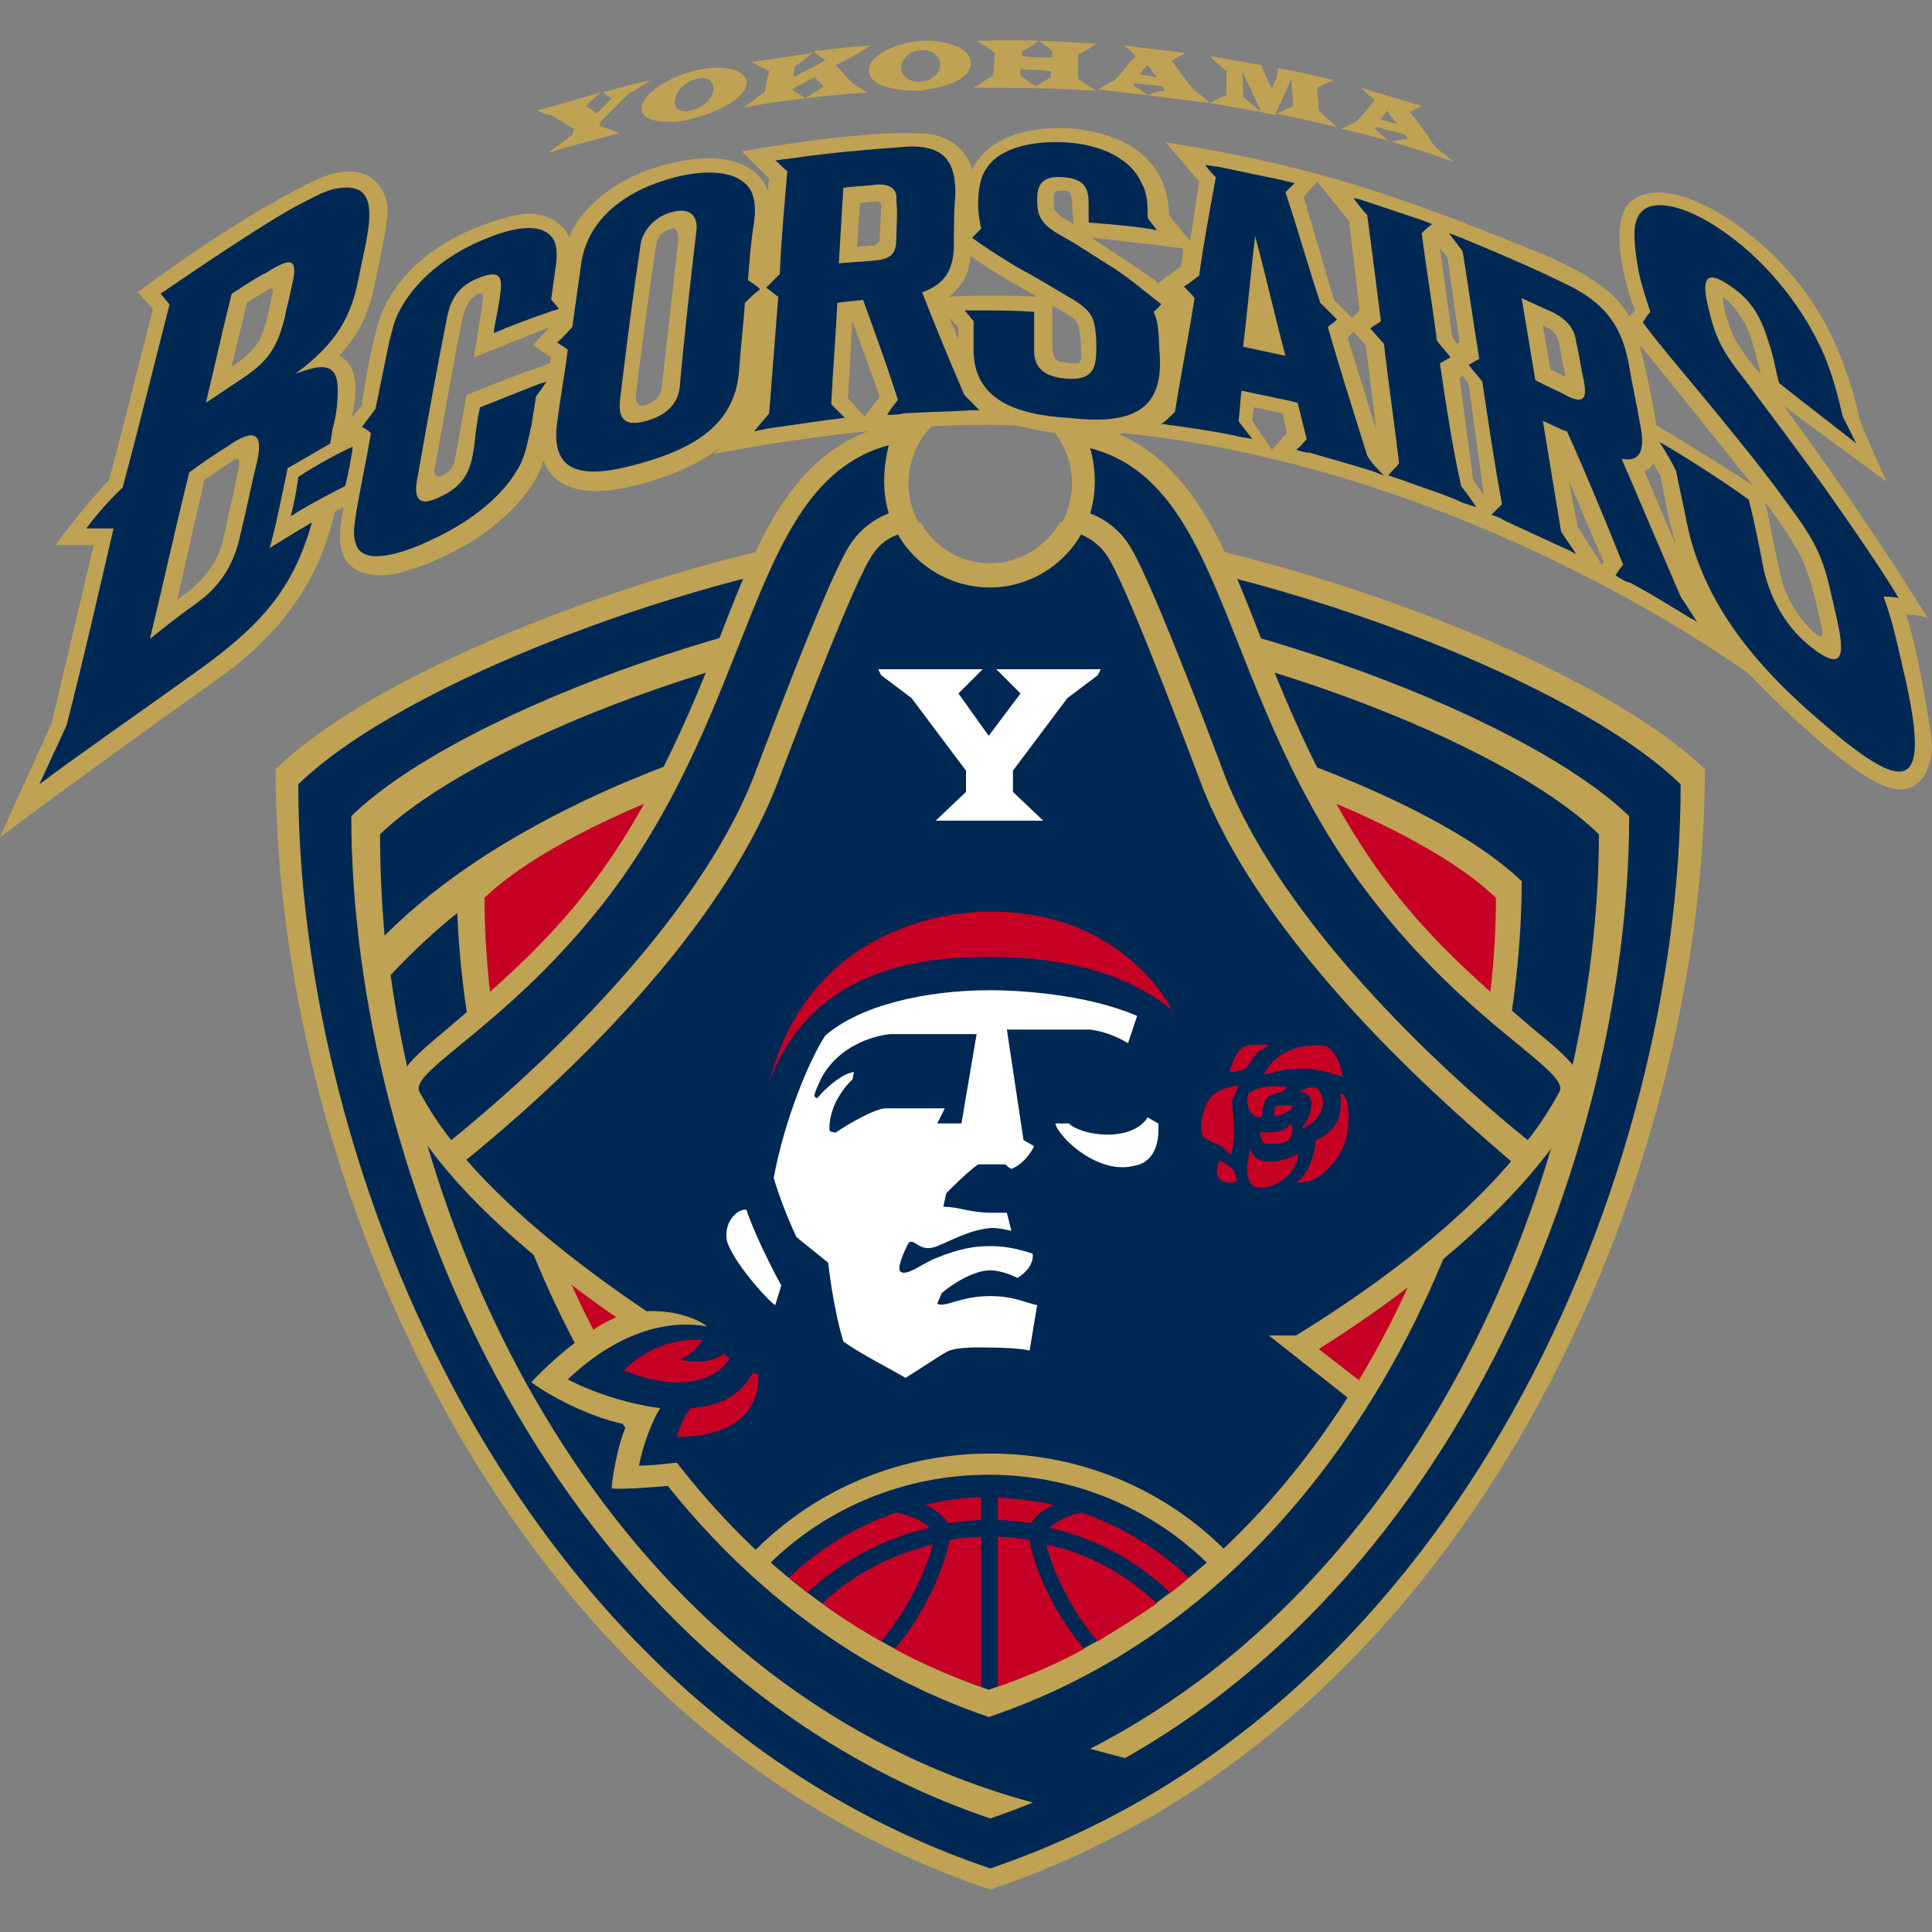 <?xml version="1.0" encoding="utf-8"?>
<!-- Generator: Adobe Illustrator 27.7.0, SVG Export Plug-In . SVG Version: 6.00 Build 0)  -->
<svg version="1.1" id="レイヤー_1" xmlns="http://www.w3.org/2000/svg" xmlns:xlink="http://www.w3.org/1999/xlink" x="0px"
	 y="0px" viewBox="0 0 127.6 127.6" style="enable-background:new 0 0 127.6 127.6;" xml:space="preserve">
<rect x="0" y="0" width="127.6" height="127.6" fill="#808080" stroke="none"/>
<style type="text/css">
	.st0{fill:#BFA253;}
	.st1{fill:#002855;}
	.st2{fill:#C60025;}
	.st3{fill:#FFFFFF;}
</style>
<g>
	<g>
		<g>
			<path class="st0" d="M127.6,49.2c-0.1-1.3-1-6.5-1.7-8.6c0.6,0,1.1,0.1,1.4,0.2c0,0-3.9-6.4-9.5-14c1.2,0.9,6.2,4.6,6.8,5
				c-0.5-1.1-1.6-3.5-1.8-4.2c-1.3-5.8-3.9-9.8-8.3-12.9c-0.8-0.6-4.7-3.1-6.8-1.4c-1.6,1.4-0.2,6.1,0.3,7.2l-0.4,0.4
				c-1.2-2.2-4.2-3.5-6.9-4.6c-9.6-3.9-15-5.5-23.7-6.9l2.2,2.6l-0.6,3.9c0,0-1.2-1.4-1.4-1.7c0-3.1-2.2-5.3-6.3-5.7
				c0,0-5.1-0.6-6.7,2.7c0,0-0.5-2.5-3.8-2.4C58.8,8.7,54.7,9,49,10l1.8,1.8l-0.1,0.8c0,0-0.7-2.8-5.5-2c-4.8,0.8-7.2,3.7-7.6,5.1
				c-0.4-1-1.7-2-3.9-1.4c-5.4,1.4-8.2,4.5-8.9,7.7c-0.7,2.9-0.9,4.8-0.9,4.8l-0.7,0.8c0,0,1-3.3-0.8-4.1c0.8-0.9,1.8-2.1,2.3-4.5
				c0.5-2.5,0.7-3.1,0.9-4.9c0.1-1.4-1.1-4.1-5.2-2C15,14.8,9.1,19.3,9.1,19.3l1,1.1c0,0-2.6,10.3-2.9,11.3
				c-0.8,0.8-3.1,3.6-3.5,4.3c0,0,2.3,0,2.5,0c-0.1,0.3-2.5,10.6-2.8,11.8c-0.7,1.5-3.1,6.8-3.4,7.5c0,0,5.3-4,14.3-10.4
				c3-2.1,6.6-5.5,7.8-11.1l0.6-0.3c-0.3,1.6-0.9,4.3,2.3,4.5c1.4,0.1,4.4-1.1,6.4-2.4c2.6-1.7,4.1-3.7,4.5-5.2
				c0.3,0.9,1.4,2.8,5.9,1.7c4.3-1,6.2-2.9,6.2-2.9L47.1,30c4.4-0.9,13.2-2.2,20-1.9c0.9,0.2,4.4,1.1,7.1,0.5
				C95.2,30.8,112,42,115.5,44.5c0,0,5.1,5.4,8.3,7.1C126.9,53.3,127.6,50.5,127.6,49.2z M15.8,30.7c-0.2,1.1-0.7,3.3-1.1,5.1
				c-0.6,2.4-3,3.8-3,3.8l1.8-7.9c0,0,1.6-1.1,1.9-1.3C15.7,30.2,15.8,30.3,15.8,30.7z M18,19.3c-0.1,0.7-0.4,2-0.7,2.8
				c-0.4,1.2-2,2.1-2,2.1l1-4.2c0,0,1.1-0.7,1.3-0.8C17.9,19,18.1,19,18,19.3z M36.3,24c-2.9,1-5.5,2.1-5.5,2.1s-0.6,3.6-0.8,4.4
				c-0.1,0.5-0.4,0.7-0.8,0.9c-0.3,0.2-0.6,0-0.5-0.4c0.1-0.4,1.6-9.1,1.9-10.2c0.2-0.8,0.6-1.2,1-1.4c0.3-0.1,0.3,0.1,0.3,0.3
				c0,0.2-0.6,3.9-0.6,3.9c2.3-0.9,5-2,5-2s-0.9,1-1.1,1.2c0.3,0.2,1.2,0.8,1.2,0.8L36.3,24z M44.8,15.7c0,0.4-1,8.9-1.1,9.9
				c-0.1,0.9-0.9,1.1-1.3,1.2c-0.2,0-0.4-0.1-0.4-0.6c0-0.5,1.1-8.6,1.3-9.8c0.1-0.9,0.6-1.2,1.1-1.3C44.6,15,44.8,15.3,44.8,15.7z
				 M57.1,27.5L56,26.3l0.3-5.1l1.8,5L57.1,27.5z M58.1,15.8c0,0.2-0.2,0.3-0.3,0.4c-0.1,0-1.2,0.1-1.2,0.1l0.2-2.9
				c0,0,1-0.1,1.1-0.1c0.2,0,0.3,0.1,0.3,0.3C58.2,13.7,58.1,15.5,58.1,15.8z M69.6,13c0-0.3,0.1-0.4,0.4-0.4c0,0,0.2,0,0.4,0
				c0.3,0,0.3,0.2,0.4,0.6c0,0.4,0.1,1.6,0.1,1.6s-0.3-0.2-0.7-0.4c-0.4-0.3-0.5-0.5-0.6-0.6C69.6,13.7,69.6,13.3,69.6,13z
				 M63.3,22.4L62.7,21l0.6,0.6L63.3,22.4z M62.7,19.6c1.2-1.1,1.3-1.8,1.4-2.7c1,0.8,4.4,2.7,4.4,2.7
				C67.2,19.5,63.6,19.5,62.7,19.6z M71.4,23.5c0,0.4-0.1,0.5-0.3,0.5c-0.1,0-0.5,0-1-0.1c-0.5-0.1-0.5-0.4-0.6-0.8
				c0-0.3,0-2.9,0-2.9s0.6,0.3,1.1,0.6c0.6,0.4,0.7,0.8,0.7,1.2C71.4,22.4,71.4,23.1,71.4,23.5z M78,17.6c0,0-1,0.7-1.5,1.1
				c-0.7-0.6-4-2.7-4.4-3c0,0,3.7,0.4,6,0.7C78.2,16.6,78,17.6,78,17.6z M84,29.7l-1.3-1.9l0.1-0.9c0.5,0.1,1.9,0.4,1.9,0.4l0.3,1.3
				L84,29.7z M86.1,13l0.9-1l2.1,2.6l0.7,5.9L89.3,21l-1.2-1.2L86.1,13z M89,22.3l0.4-0.4l0.8,0.9l0.7,5.6L89,22.3z M95.9,22.2
				l-0.8-5.8l0.5,0.6l0.8,5.6l-0.2,0.1L95.9,22.2z M97.3,31.7L96.4,25l0.2-0.2l0.4,0.6l1,7.3L97.3,31.7z M102.4,24.4l-0.5-2.9
				c0,0,0.2,0.1,0.4,0.2c0.2,0.1,0.6,0.4,0.7,1.1c0.1,0.7,0.4,2.1,0.4,2.1L102.4,24.4z M105.8,37.3l-1.6-2.5l-0.6-3.1l2.3,5.4
				L105.8,37.3z M108.6,31.1c0.3-0.1,0.5-0.3,0.6-0.5c0,0,0.2,0.4,0.5,0.9c0.1,0.8,0.6,3.3,1,4.5C110.5,35.6,108.9,31.8,108.6,31.1z
				 M109.4,28.1c-0.1-0.7-0.6-3.4-1.1-5.3c0.4,0.4,6.4,7.9,7.5,9.3C114.9,31.4,109.9,28.4,109.4,28.1z M114.9,22.9
				c-0.7-0.9-1.1-2.8-1.1-3c0-0.2,0-0.3,0-0.3c0,0,1,0.7,1.7,2.3c0.3,0.8,0.8,2.8,0.8,2.8S115.5,23.9,114.9,22.9z M120.1,42
				c-1.2-0.9-2.1-2.5-2.4-3.6c-0.3-1.1-1-4.8-1.1-5.2c0,0,1.1,1.4,2.1,3.1c1,1.7,1.5,4.8,1.6,5.1C120.4,41.9,120.4,42.1,120.1,42z"
				/>
			<g>
				<path class="st1" d="M36.4,19.8c0.1-0.7,0.2-1.5,0.3-2.2c0.1-0.6,0.1-1.3-0.1-1.7c-0.7-1.3-2.7-0.9-4.6-0.1
					c-2,0.8-4.4,2.4-5.6,4.7c-0.4,0.7-0.5,1.4-0.7,2.1c-0.3,1.5-0.6,2.9-0.9,4.4c-0.3,0.4-0.6,0.8-0.9,1.2c0.2,0.1,0.4,0.2,0.6,0.4
					c-0.3,1.8-0.7,3.6-1,5.4c-0.1,0.7-0.2,1.4,0,1.9c0.4,1.5,3,0.7,4.9-0.2c2.2-1,4.8-2.7,6-5.1c0.4-0.9,0.5-1.7,0.7-2.5
					c0.1-0.6,0.2-1.3,0.3-1.9c0.2-0.3,0.5-0.7,0.7-1c-0.2,0.1-0.4,0.1-0.6,0.2c-1.3,0.5-2.5,1-3.8,1.5c-0.2,0.9-0.3,1.8-0.4,2.7
					c-0.2,1.3-0.5,2.4-2.2,3.2c-1.6,0.8-1.8,0-1.5-1.4c0.6-3.4,1.2-6.8,1.9-10.3c0.2-1.1,0.6-2.1,2-2.7c1.7-0.7,1.7,0,1.5,1.3
					c-0.1,0.8-0.3,1.5-0.4,2.3c1.2-0.5,2.5-1,3.7-1.4c0.2-0.1,0.4-0.1,0.6-0.2C36.7,20.1,36.6,20,36.4,19.8z"/>
				<path class="st1" d="M49.4,18.5c0.1-1.3,0.2-2.6,0.4-3.8c0.1-0.7,0.1-1.5-0.2-2.1c-0.8-1.4-3-1.4-5-0.9
					c-3.1,0.8-5.7,2.6-6.2,5.6c-0.2,1.4-0.4,2.9-0.6,4.3c-0.3,0.3-0.6,0.7-1,1c0.2,0.2,0.5,0.3,0.7,0.5c-0.2,1.6-0.5,3.2-0.7,4.8
					c-0.5,3.6,2,3.7,5.5,2.7c3.6-1,6.2-2.6,6.5-6c0.1-1.5,0.3-3.1,0.4-4.6c0.3-0.3,0.6-0.6,1-0.9C50,18.9,49.7,18.7,49.4,18.5z
					 M46,15.2c-0.4,3.4-0.8,6.9-1.1,10.3c-0.1,1.1-0.8,1.9-2.2,2.3c-1.8,0.5-1.9-0.5-1.7-1.8c0.4-3.3,0.8-6.5,1.3-9.8
					c0.1-0.9,0.9-1.9,2.1-2.2C45.5,13.7,46.1,14.2,46,15.2z"/>
				<path class="st1" d="M76.6,23.5c-0.1-1.1,0-2-0.4-2.9c0.2-0.2,0.3-0.3,0.5-0.5c-0.9-0.7-1.7-1.4-3-2.3c-1.3-0.8-2.6-1.7-3.9-2.4
					c-1.1-0.7-1.3-1.2-1.3-2.2c0-1,0.3-1.6,1.7-1.5c1.5,0.1,1.7,0.8,1.7,1.8c0,0.4,0,0.8,0,1.2c1.3,0.1,2.6,0.2,3.9,0.4
					c0.2,0,0.4,0.1,0.6,0.1c-0.2-0.3-0.4-0.5-0.6-0.8c0-0.8,0-1.6-0.4-2.3c-0.8-1.8-3-2.6-5.1-2.7c-2-0.1-4.3,0.3-5.2,1.8
					c-0.4,0.6-0.5,1.5-0.5,2.3c0,0.6,0.1,1.1,0.2,1.6c-0.2,0.2-0.4,0.4-0.6,0.6c0.8,0.6,1.6,1.1,2.9,1.9c1.3,0.7,2.6,1.5,3.8,2.2
					c1.3,0.8,1.4,1.3,1.5,2.6c0,1.4,0.2,2.8-2,2.6c-1.4-0.1-2.1-0.7-2.1-1.8c0-0.9,0-1.7,0-2.6c-1.3-0.1-2.7-0.1-4-0.1
					c-0.2,0-0.4,0-0.6,0c0.2,0.2,0.4,0.5,0.6,0.7c0,0.6,0,1.3,0,1.9c0,3.3,2.8,4.3,6.3,4.5C74.9,28.1,76.8,27,76.6,23.5z"/>
				<path class="st1" d="M60.9,19.3C61,19.3,61,19.3,60.9,19.3c1.8-0.6,2.1-1.9,2.1-3.2c0-1.1,0-2.2,0.1-3.3c0-2-0.6-3.3-3.4-3.1
					c-2.6,0.2-5.1,0.4-7.7,0.8c-0.3,0-0.6,0.1-0.8,0.1c0.3,0.2,0.5,0.5,0.8,0.7c-0.2,2.3-0.4,4.5-0.5,6.8c-0.3,0.3-0.6,0.6-0.9,0.9
					c0.3,0.2,0.5,0.4,0.8,0.6c-0.2,2.6-0.4,5.1-0.6,7.7c-0.3,0.4-0.7,0.8-1,1.2c0.3-0.1,0.6-0.1,0.9-0.2c1.4-0.2,2.8-0.4,4.2-0.6
					c0.3,0,0.6-0.1,0.9-0.1c-0.3-0.3-0.6-0.6-0.9-0.9c0.1-2.2,0.3-4.5,0.4-6.7c0.6-0.1,1.1-0.1,1.7-0.2c0.8,2.2,1.6,4.4,2.3,6.6
					c-0.2,0.3-0.5,0.6-0.7,1c0.4,0,0.7,0,1.1-0.1c1.5-0.1,2.9-0.1,4.4-0.2c0.2,0,0.4,0,0.6,0c-0.3-0.3-0.7-0.7-1-1
					C62.7,23.8,61.8,21.6,60.9,19.3z M59.2,15.7c0,0.9-0.2,1.4-1.4,1.5c-0.8,0.1-1.6,0.1-2.4,0.2c0.1-1.7,0.2-3.3,0.3-5
					c0.7-0.1,1.4-0.1,2.1-0.2c1-0.1,1.5,0.3,1.4,1.1C59.3,14.1,59.2,14.9,59.2,15.7z"/>
				<path class="st1" d="M124.4,39.4c0,0,0.6,0,1,0.1c-1.2-2-3-4.6-4.9-7.3c-1.8-2.5-3.6-4.9-5.4-7.3c-1.6-2-1.9-3-2.3-4.7
					c-0.4-1.7-0.2-2.5,1.5-1.3c1.8,1.2,2.2,2.7,2.7,4.3c0.2,0.7,0.3,1.4,0.5,2.1c1.5,1.2,4.9,3.8,5.1,4c-0.3-0.6-0.6-1.2-0.9-1.8
					c-0.3-1.3-0.6-2.5-1.2-4c-1.6-3.7-4.3-6.6-6.8-8.3c-2.3-1.6-5-2.4-5.6-0.7c-0.3,0.7-0.1,2.1,0.1,3.3c0.2,1,0.5,1.9,0.8,2.8
					c-0.2,0.2-0.3,0.4-0.5,0.7c1.2,1.6,2.5,3.1,4.4,5.4c1.8,2.2,3.7,4.5,5.4,6.9c1.8,2.4,2.2,3.6,2.7,5.9c0.6,2.6,1.4,5.4-1.3,3.3
					c-1.7-1.3-2.7-3.1-3.2-5.1c-0.3-1.6-0.6-3.1-1-4.7c-1.6-1.2-5.6-3.7-5.9-3.8c0.4,0.6,0.8,1.3,1.1,1.9c0.2,1.1,0.5,2.3,0.7,3.4
					c1.2,5.9,5.3,10.2,9.5,13.7c5.1,4.3,6.5,3.8,5-3.1C125.4,43,125.1,41.3,124.4,39.4z"/>
				<path class="st1" d="M107.1,30.3C107.1,30.3,107.1,30.3,107.1,30.3c1.5,0.3,1.5-1,1.2-2.4c-0.2-1.2-0.5-2.5-0.7-3.7
					c-0.4-2.3-1.3-4-3.9-5.3c-2.4-1.2-4.8-2.2-7.2-3.2c-0.3-0.1-0.5-0.2-0.8-0.3c0.3,0.4,0.6,0.8,0.9,1.2c0.4,2.4,0.7,4.7,1.1,7.1
					c-0.2,0.1-0.5,0.3-0.7,0.4c0.3,0.4,0.6,0.7,0.9,1.1c0.4,2.7,0.8,5.4,1.3,8.1c-0.2,0.2-0.5,0.5-0.7,0.7c0.3,0.1,0.6,0.2,0.9,0.4
					c1.3,0.6,2.6,1.2,3.9,1.8c0.3,0.1,0.6,0.3,0.8,0.4c-0.3-0.5-0.7-1-1-1.5c-0.4-2.4-0.8-4.9-1.2-7.3c0.5,0.2,1,0.5,1.6,0.7
					c1.3,2.9,2.5,5.8,3.7,8.8c-0.2,0.2-0.3,0.4-0.5,0.7c0.3,0.2,0.6,0.4,1,0.5c1.3,0.7,2.6,1.5,3.9,2.3c0.2,0.1,0.4,0.2,0.5,0.3
					c-0.4-0.6-0.7-1.1-1.1-1.7C109.7,36.4,108.4,33.3,107.1,30.3z M103.6,26.2c-0.7-0.4-1.5-0.7-2.2-1.1c-0.3-1.8-0.6-3.6-0.9-5.4
					c0.7,0.3,1.3,0.6,2,0.9c1,0.5,1.5,1.1,1.6,2c0.2,0.8,0.3,1.7,0.5,2.5C104.8,26.2,104.7,26.7,103.6,26.2z"/>
				<path class="st1" d="M95.1,24c0.2-0.1,0.5-0.3,0.7-0.4c-0.3-0.4-0.6-0.7-0.9-1.1c-0.3-2.4-0.7-4.7-1-7.1
					c0.2-0.2,0.4-0.4,0.7-0.6c-0.3-0.1-0.5-0.2-0.8-0.3c-1.2-0.4-2.4-0.8-3.6-1.2c-0.3-0.1-0.5-0.2-0.8-0.2c0.3,0.4,0.6,0.8,0.9,1.1
					c0.3,2.3,0.6,4.6,0.9,7c-0.2,0.2-0.5,0.3-0.7,0.5c0.3,0.3,0.6,0.7,0.9,1c0.3,2.6,0.7,5.3,1,7.9c-0.2,0.3-0.5,0.5-0.7,0.8
					c0.3,0.1,0.6,0.2,0.9,0.3c1.3,0.5,2.7,0.9,4,1.5c0.3,0.1,0.6,0.2,0.9,0.3c-0.3-0.5-0.7-1-1-1.4C95.9,29.4,95.5,26.7,95.1,24z"/>
				<path class="st1" d="M87.7,21.6c0.2-0.2,0.4-0.3,0.6-0.5c-0.4-0.4-0.7-0.7-1.1-1.1c-0.8-2.4-1.5-4.9-2.3-7.3
					c0.2-0.2,0.4-0.4,0.6-0.6c-0.3-0.1-0.5-0.1-0.8-0.2c-1.4-0.3-2.9-0.6-4.3-0.9c-0.3,0-0.5-0.1-0.8-0.1c0.2,0.3,0.5,0.6,0.7,0.8
					c-0.4,2.2-0.8,4.3-1.1,6.5c-0.3,0.2-0.6,0.5-1,0.7c0.2,0.3,0.5,0.5,0.7,0.8c-0.4,2.5-0.9,5-1.3,7.5c-0.3,0.3-0.6,0.6-0.9,0.8
					c0.3,0,0.5,0.1,0.8,0.1v0c1.4,0.2,2.8,0.4,4.2,0.7v0c0.3,0.1,0.7,0.1,1,0.2c-0.1-0.2-0.8-1-0.9-1.2c0.1-0.7,0.1-1.3,0.2-2
					c1.3,0.3,2.5,0.5,3.7,0.8c0.2,0.8,0.4,1.6,0.6,2.4c-0.2,0.2-0.4,0.5-0.7,0.7c0.3,0.1,0.6,0.2,0.9,0.2c1.4,0.4,2.8,0.8,4.1,1.2
					c0.3,0.1,0.5,0.2,0.8,0.3c-0.4-0.4-0.8-0.8-1.1-1.3C89.4,27.2,88.5,24.4,87.7,21.6z M82.1,22.9c0.3-2.4,0.5-4.9,0.8-7.3
					c0.7,2.6,1.3,5.3,2,7.9C84,23.3,83,23.1,82.1,22.9z"/>
				<path class="st1" d="M19,30.9c0.1,0,1.4-0.8,2.8-1.6c0.1-0.4,0.1-0.7,0.2-1.1c0.2-0.7,0.3-1.6,0.3-2.2c0.1-2.1-1-2-2.8-1.3
					c2.8-2.1,3.7-3.8,4.2-6.4c0.6-3.1,1.8-6.6-1.7-5.8c-0.8,0.2-1.8,0.8-2.6,1.2c-2.7,1.5-8.5,5.5-8.8,5.7c0.2,0.2,0.4,0.5,0.6,0.7
					c-1,3.9-2,8-3.1,12.1c-1.3,1.2-2.4,2.7-2.4,2.7c0.6,0,1.2,0,1.8,0c-1,4.3-2,8.7-3.1,13c-0.6,1.3-1.2,2.6-1.8,3.9
					c2.1-1.6,6.7-4.8,9.9-7.1c4.4-3.1,6.8-5.5,8.1-10.2c-1.2,0.7-2.3,1.4-2.8,1.7C18.1,35.4,19,30.9,19,30.9z M17,30.4
					c-0.4,1.6-0.7,3.2-1.1,4.8c-0.4,2-1.3,3.5-3,4.7c-1,0.7-2,1.5-3,2.3c0.9-3.7,1.7-7.4,2.6-11c0.8-0.6,1.7-1.2,2.5-1.7
					C16.7,28.3,17.4,28.5,17,30.4z M15.4,25.4c-0.6,0.4-1.2,0.8-1.8,1.2c0.6-2.5,1.1-4.8,1.7-7.2c0.8-0.5,1.5-1,2.3-1.4
					c1.9-1.2,2.1-0.8,1.6,1.2c-0.1,0.6-0.3,1.2-0.4,1.8C18.2,23.4,17.4,24.1,15.4,25.4z"/>
				<path class="st1" d="M19.2,34.1c1.2-0.8,3.6-2,3.6-2c0.2-0.8,0.4-1.8,0.5-2.6c-0.7,0.3-2.4,1.2-3.6,2
					C19.6,32.4,19.4,33.3,19.2,34.1z"/>
			</g>
		</g>
		<g>
			<path class="st0" d="M36.4,7.6c0.5,0.3,1,0.6,1.5,0.9c0,0.1-0.1,0.3-0.1,0.4c-0.5,0.4-1.1,0.8-1.6,1.2c1.6-0.5,3.2-0.9,4.7-1.3
				c-0.4-0.2-0.8-0.3-1.3-0.5c0-0.1,0-0.2,0.1-0.3c0.6-0.6,1.2-1.2,1.8-1.8c0.4-0.2,0.8-0.5,1.2-0.7c0.1-0.1,0.1-0.1,0.3-0.2
				c-1.1,0.2-2.1,0.5-3.2,0.8c0.2,0.1,0.4,0.3,0.6,0.4c-0.3,0.3-0.7,0.7-1,1c-0.2-0.2-0.4-0.3-0.7-0.5c0.3-0.3,0.6-0.6,1-0.9
				c-1.4,0.4-2.8,0.8-4.2,1.2c0,0,0.1,0.1,0.2,0.1C35.9,7.5,36.2,7.6,36.4,7.6z"/>
			<path class="st0" d="M42.4,7c-0.3,1.3,2.4,1.1,3.1,0.9c0.8-0.2,3.5-1,3.8-2.3c0.2-1.1-1.8-1.3-3.1-1C44.9,4.8,42.6,5.9,42.4,7z
				 M44.6,6.5c0.1-0.6,0.8-1.2,1.5-1.3C46.7,5,47.2,5.4,47.1,6c-0.1,0.6-0.8,1.2-1.5,1.3C44.9,7.5,44.4,7.1,44.6,6.5z"/>
			<path class="st0" d="M50.5,6.1c-0.5,0.3-0.9,0.7-1.4,1c2.7-0.5,5.5-0.8,8.2-1c-0.3-0.2-0.7-0.4-1-0.6c-0.4-0.4-0.7-0.8-1.1-1.2
				C56,3.9,56.8,3.5,57.5,3c-1.3,0.1-2.5,0.2-3.8,0.4C54,3.6,54.3,3.8,54.5,4c-0.7,0.4-1.4,0.7-2.1,1.1c0-0.2,0.1-0.5,0.1-0.7
				c0.4-0.3,0.8-0.6,1.2-0.9c-1.4,0.2-2.7,0.4-4.1,0.6c0.4,0.2,0.8,0.4,1.2,0.6C50.7,5.1,50.6,5.6,50.5,6.1z M53.8,5.1
				c0.2,0.2,0.4,0.4,0.6,0.6C54,6,53.6,6.2,53.2,6.5c-0.3-0.2-0.6-0.4-0.9-0.6C52.8,5.6,53.3,5.4,53.8,5.1z"/>
			<path class="st0" d="M60.6,6c0.7-0.1,3.5-0.4,3.5-1.8c0.1-1.1-1.9-1.6-3.2-1.5c-1.2,0-3.4,0.8-3.5,1.8C57.2,5.9,59.9,6,60.6,6z
				 M60.9,3.3c0.7,0,1.2,0.4,1.2,1c0,0.6-0.7,1.1-1.4,1.1c-0.7,0-1.2-0.4-1.2-1C59.6,3.8,60.2,3.3,60.9,3.3z"/>
			<path class="st0" d="M64.3,5.8c2.7,0,5.4,0,8.1,0.2c-0.4-0.3-0.8-0.5-1.2-0.8c0-0.5,0-1.1,0-1.6c0.4-0.2,0.8-0.4,1.2-0.7
				c-2.6-0.2-5.2-0.3-7.9-0.2c0.4,0.2,0.8,0.5,1.2,0.8L65.6,5C65.2,5.2,64.8,5.5,64.3,5.8z M67.5,3.4c0.4-0.2,0.7-0.4,1.1-0.7
				c0.3,0.2,0.6,0.4,0.9,0.7c0,0.1,0,0.3,0,0.4c-0.7,0-1.3,0-2-0.1C67.5,3.7,67.5,3.5,67.5,3.4z M67.4,4.6c0.7,0,1.3,0,2,0.1
				c0,0.1,0,0.3,0,0.4c-0.3,0.2-0.7,0.4-1,0.6c-0.3-0.2-0.7-0.5-1-0.7C67.4,4.8,67.4,4.7,67.4,4.6z"/>
			<path class="st0" d="M79.9,6.8C79.9,6.8,79.9,6.8,79.9,6.8c-0.3-0.3-0.7-0.6-1.1-0.9c-0.5-0.6-1-1.3-1.4-1.9
				c0.3-0.2,0.6-0.3,0.9-0.5c-1.4-0.2-2.7-0.3-4.1-0.5c0.3,0.2,0.6,0.5,0.8,0.7c-0.5,0.5-0.9,1.1-1.4,1.6c-0.4,0.2-0.7,0.4-1.1,0.6
				C75,6.2,77.5,6.5,79.9,6.8C79.9,6.8,79.9,6.8,79.9,6.8z M75.8,4.3c0.2,0.3,0.4,0.5,0.6,0.8C76,5,75.6,5,75.3,4.9
				C75.4,4.7,75.6,4.5,75.8,4.3z M75.8,6.3c-0.3-0.3-0.7-0.5-1-0.7c0.1,0,0.1-0.1,0.2-0.1c0.6,0.1,1.2,0.1,1.8,0.2
				c0,0.1,0.1,0.2,0.1,0.3C76.6,6,76.2,6.1,75.8,6.3z"/>
			<path class="st0" d="M79.9,6.8c1.1,0.2,2.2,0.4,3.4,0.6c-0.4-0.3-0.8-0.7-1.2-1c0-0.6,0-1.2-0.1-1.8c0.4,0.9,0.9,1.9,1.3,2.8
				c0.3,0.1,0.6,0.1,0.9,0.2c0.4-0.8,0.7-1.6,1.1-2.4c0,0.6,0.1,1.2,0.1,1.8c-0.4,0.2-0.8,0.4-1.1,0.5c1.4,0.3,2.7,0.6,4,0.9
				c-0.4-0.4-0.8-0.7-1.2-1.1c0-0.5-0.1-1-0.1-1.5c0.4-0.2,0.8-0.4,1.1-0.5c-1.2-0.3-2.5-0.6-3.7-0.8C84.4,5,84.2,5.4,84,5.8
				c-0.3-0.5-0.5-1-0.7-1.5c-1.1-0.2-2.3-0.4-3.4-0.6C80.2,4,80.6,4.4,81,4.7c0,0.5,0,1.1,0,1.6C80.7,6.4,80.3,6.6,79.9,6.8
				c0.1,0,0.1,0,0.1,0C80,6.8,80,6.8,79.9,6.8z"/>
			<path class="st0" d="M79.9,6.8c0,0,0.1,0,0.1,0C80,6.8,80,6.8,79.9,6.8C79.9,6.8,79.9,6.8,79.9,6.8C79.9,6.8,79.9,6.8,79.9,6.8z"
				/>
			<path class="st0" d="M94.7,9.6c-0.5-0.8-1-1.5-1.6-2.2c0.3-0.1,0.5-0.3,0.8-0.4c-1.3-0.4-2.7-0.8-4-1.2c0.3,0.3,0.6,0.6,0.9,0.8
				c-0.4,0.5-0.8,1-1.2,1.4c-0.3,0.2-0.6,0.3-1,0.5c2.5,0.6,5,1.3,7.4,2.2C95.6,10.3,95.1,10,94.7,9.6z M91.6,7.3
				c0.2,0.3,0.4,0.6,0.7,0.9c-0.4-0.1-0.7-0.2-1.1-0.3C91.3,7.7,91.5,7.5,91.6,7.3z M91.8,9.4c-0.3-0.3-0.7-0.6-1-0.9
				c0.1,0,0.1-0.1,0.2-0.1c0.6,0.2,1.2,0.3,1.8,0.5c0.1,0.1,0.1,0.2,0.2,0.3C92.5,9.2,92.2,9.3,91.8,9.4z"/>
		</g>
	</g>
	<g>
		<path class="st0" d="M70,34.5c-0.9,1.6-2.7,2.7-4.6,2.7c-2,0-3.7-1.1-4.6-2.7C46.3,36,25.6,43.6,18.2,50.8
			c0,26.4,14.8,63.1,47.2,74c32.4-10.9,47.2-47.7,47.2-74C105.1,43.6,84.4,36,70,34.5z"/>
		<path class="st1" d="M70.9,36.1c-1.3,1.6-3.3,2.7-5.5,2.7c-2.2,0-4.2-1.1-5.5-2.7C46,37.8,26.7,45,19.7,51.8
			c0,25.5,14.3,61,45.7,71.6C96.7,112.8,111,77.3,111,51.8C104,45,84.7,37.8,70.9,36.1z"/>
		<path class="st0" d="M65.4,39.1c-12.7,0-34.8,7.6-42.2,14.8c0,23.6,13.3,56.4,42.2,66.2c28.9-9.8,42.2-42.6,42.2-66.2
			C100.1,46.7,78,39.1,65.4,39.1z"/>
		<path class="st1" d="M105.6,55.1C98.5,48.2,77.4,41,65.4,41c-12.1,0-33.2,7.3-40.3,14.1c0,2.1,0.1,4.4,0.3,6.7
			c10.4-10.5,30.7-15.9,39.9-15.9c10.6,0,29,6.3,35.2,12.3c0,19.7-11.1,47.1-35.2,55.2C42.1,105.5,31,79.8,30.2,60.3
			c-1.5,1.2-3,2.6-4.4,4.1c2.9,21.1,16.3,48.6,44.2,55.1l6-3c-1.1-0.2-2.5-0.6-4-1C95,103.7,105.6,75.7,105.6,55.1z"/>
		<path class="st2" d="M65.4,47.6c-10,0-27.5,6-33.4,11.7c0,18.6,10.5,44.6,33.4,52.3c22.9-7.7,33.4-33.7,33.4-52.3
			C92.9,53.6,75.4,47.6,65.4,47.6z"/>
		<path class="st0" d="M104.3,72.9c0.9-1.8-0.7-3-3.1-5c-7.9-6.7-12.3-11.2-17.9-25.7c-3-7.8-5.8-14.5-14.5-14.5c1.2,1,2,2.5,2,4.2
			c0,3-2.4,5.4-5.4,5.4c-3,0-5.4-2.4-5.4-5.4c0-1.7,0.8-3.2,2-4.2c-8.8,0-11.5,6.7-14.5,14.5c-5.6,14.5-10,19-17.9,25.7
			c-2.4,2-4,3.3-3.1,5c2.2,4.2,6.7,8.9,14.2,14.1c-2.4,1-5.3,3.9-5.6,4.3c0.5,0.4,3.3,2.2,6.3,2.8c-0.6,1.2-1,3.7-1,4.2
			c0.6,0.1,3.4-0.1,4.9-0.3c5.5,6.7,12.4,11.6,20.1,14.2c6.6-2.1,17.3-8.1,24.8-20.7c0,0-2.6-2-3.1-2.4
			C96.9,82.9,102.3,76.9,104.3,72.9z"/>
		<path class="st1" d="M58.7,33.9c-1,0.4-2,1.1-2.7,2.3c-1.6,2.7-5.8,14-6.3,15.3c-4.4,10.9-16.8,21.3-19.9,23.8
			c-0.8-1-1.5-2.1-2.1-3.2c-0.7-1.4,6-4.4,12.5-12.9c9.9-13.1,9.3-27.3,18.5-29.8C58.4,30.6,58.2,32.3,58.7,33.9z M72,33.9
			c1,0.4,2,1.1,2.7,2.3c1.6,2.7,5.8,14,6.3,15.3c4.4,10.9,16.8,21.3,19.9,23.8c0.8-1,1.5-2.1,2.1-3.2c0.7-1.4-6-4.4-12.5-12.9
			C80.5,46.2,81.2,32,72,29.6C72.3,30.6,72.5,32.3,72,33.9z M59.3,35.3c-0.8,0.3-1.4,0.8-1.9,1.7c-1.5,2.6-5.7,13.8-6.2,15.1
			C46.6,63.5,34,74,30.8,76.6c3.3,3.8,7.9,7.3,11.9,10c2-0.1,3.5,0.6,4,1c-2.3-0.4-5.6,0.1-9.2,3.5c1.3,0.7,3.7,1.6,6.1,1.9
			c-0.5,0.8-1.1,2.3-1.4,3.8c0.7,0,1.6-0.1,2.5-0.2c5.2,6.7,12,12.2,20.6,15.1c10.4-3.5,18.2-10.8,23.7-19.4l-5.2-4.1l1.8,0
			c4.4-2.7,10.2-6.8,14.2-11.5C96.7,74,84.1,63.5,79.5,52.2C79,50.9,74.8,39.6,73.3,37c-0.5-0.9-1.2-1.4-1.9-1.7
			c-1.2,2.1-3.5,3.5-6,3.5C62.8,38.8,60.5,37.4,59.3,35.3z"/>
		<g>
			<path class="st0" d="M81.6,103.1c-4-4.4-9.8-7.1-16.2-7.1c-6.4,0-12.2,2.7-16.2,7.1c7.8,7.4,16.2,9.7,16.2,9.7
				S73.7,110.4,81.6,103.1z"/>
			<path class="st1" d="M79.7,103.2c-3.7-3.6-8.8-5.8-14.4-5.8c-5.6,0-10.7,2.2-14.4,5.8c4.1,3.6,8.9,6.5,14.4,8.4
				C70.9,109.7,75.6,106.8,79.7,103.2z"/>
			<g>
				<path class="st2" d="M64.8,101.5c-0.7,0-1.4,0.1-2.1,0.2c-0.2,1.4-1.4,4.6-3.6,7.2c1.8,1,3.7,1.8,5.7,2.5V101.5z"/>
				<path class="st2" d="M61.6,102c-2.8,0.7-5.3,2-7.3,3.9c1.2,0.9,2.5,1.7,3.9,2.5C60.2,106,61.3,103.3,61.6,102z"/>
				<path class="st2" d="M68,101.7c-0.7-0.1-1.4-0.2-2.1-0.2v9.9c2-0.7,3.9-1.5,5.7-2.5C69.4,106.3,68.2,103.2,68,101.7z"/>
				<path class="st2" d="M69.1,102c0.3,1.3,1.4,4.1,3.4,6.4c1.3-0.8,2.6-1.6,3.9-2.5C74.4,104,71.9,102.6,69.1,102z"/>
				<path class="st2" d="M61.4,100.9c-0.4-0.4-1.2-0.8-2.2-1c-2.7,0.9-5.1,2.4-7.1,4.3c0.4,0.3,0.8,0.6,1.2,1
					C55.6,103.1,58.3,101.6,61.4,100.9z"/>
				<path class="st2" d="M69.3,100.9c3.1,0.7,5.8,2.2,8,4.3c0.4-0.3,0.8-0.6,1.2-1c-2-1.9-4.4-3.4-7.1-4.3
					C70.5,100.1,69.7,100.5,69.3,100.9z"/>
				<path class="st2" d="M62.6,100.6c0.7-0.1,1.5-0.2,2.2-0.2v-1.5c-1.3,0-2.5,0.2-3.7,0.5C61.8,99.7,62.3,100.1,62.6,100.6z"/>
				<path class="st2" d="M69.6,99.4c-1.2-0.3-2.4-0.4-3.7-0.5v1.5c0.8,0,1.5,0.1,2.2,0.2C68.4,100.1,68.9,99.7,69.6,99.4z"/>
			</g>
		</g>
		<g>
			<path class="st2" d="M47.8,89.4c-0.7,0.6-1.9,0.6-2.9,0.4c0.9-0.4,1.3-1,1.5-1.3c-1.5-0.1-3.5,0.3-5.2,2c0,0,3.2,1.5,5.6,0.4
				c0.8-0.4,1.2-0.8,1.4-1.2C48,89.6,47.9,89.5,47.8,89.4z"/>
			<path class="st2" d="M49.7,90.7c-0.8,1.5-2.3,2.2-4.1,2.3c-0.4,0.5-0.7,1.2-0.9,1.9c2,0,5.4-0.5,5.4-4.1
				C49.9,90.7,49.8,90.7,49.7,90.7z"/>
			<path class="st2" d="M65.4,63.2c5.1,0,9.2,1.2,12,3.5c0,0-3.1-6.5-12-6.5c-2.9,0-12,1.1-14.6,11.3C53.7,63.5,61.8,63.2,65.4,63.2
				z"/>
		</g>
		<g>
			<path class="st2" d="M82.6,69c-1,0.1-1.2,1.3-1.3,1.5c-0.1,0.1-0.1,0.3,0,0.3c0.2,0,0.8,0,1.1-0.4c0.3-0.4,0.6-1,1-1.1
				c0.4-0.2,0.3-0.3,0.3-0.3S82.9,69,82.6,69z"/>
			<path class="st2" d="M81.8,71.7c-0.3,0-1.5,0.2-2,1c-0.5,0.8-0.6,2.1-0.3,2.4c0.3,0.3,1.1,0.5,1.3,0.7c0.2,0.2,0.5,0.5,0.5,0.5
				s0.2-0.8,0.2-1.4c0-1.4-0.2-2-0.1-2.3C81.6,72.2,81.8,71.7,81.8,71.7z"/>
			<path class="st2" d="M83.5,70.9c-0.1,0.2,1-0.3,1.9-0.3c1.2-0.1,2.4,0.2,3.2,0.5c0.2,0.1-0.2-1.6-1-2C87.4,69,86,69,85.4,69.3
				C84.7,69.5,83.9,70.1,83.5,70.9z"/>
			<path class="st2" d="M82.5,72.2c-0.2,0.1-0.1,0.5-0.1,0.6c0,0.5,0.3,1,0.9,1c0.1,0,0-0.9,0.4-1.3c0.5-0.4,1-0.3,1.1-0.5
				c0.2-0.1,0.2-0.2,0.2-0.2S83.4,71.5,82.5,72.2z"/>
			<path class="st2" d="M85.8,72.1c0.2,0,0.7,0.1,0.8,0.6c0.1,0.8-0.4,1.5-0.6,1.8c-0.3,0.3,2.2-0.9,1.1-2.5
				C86.8,71.5,85.8,72.1,85.8,72.1z"/>
			<path class="st2" d="M84.5,73c-0.2,0-0.3,0.1-0.3,0.2c0,0.1-0.1,0.4,0,0.5c0.1,0.1,1-0.3,1.1-0.5c0.1-0.1,0.1-0.2,0-0.2
				C85.3,73,84.7,73,84.5,73z"/>
			<path class="st2" d="M83.2,74.8c0,0,0.1,0.6,0.3,0.7c0.2,0.1,1.3,0.1,1.6-0.2c0.3-0.4,0.3-0.8,0.2-1c0-0.2-0.2,0.2-0.7,0.4
				C84.1,74.8,83.2,74.8,83.2,74.8z"/>
			<path class="st2" d="M80.5,76.7c-0.1,0.3-0.3,0.9,0.1,1.2c0.5,0.4,1.1,0.1,1.1,0.1s-0.1-0.3-0.2-0.7
				C81.2,77.1,80.8,76.6,80.5,76.7z"/>
			<path class="st2" d="M82.6,75.9c-0.1,0.1-0.3,1.2-0.2,1.7c0.1,0.5,0.2,1,1.3,0.8c0.4-0.1,1.5-0.5,1.9-1.6
				c0.2-0.5,0.1-0.6,0.1-0.6s-0.9,0.6-2.1,0.5C82.7,76.6,82.6,75.9,82.6,75.9z"/>
			<path class="st2" d="M86.9,75.3c0,0.2-0.2,2.1-1.3,2.8c0,0,1.1,0.1,1.9-0.7c0.6-0.6,1.1-1.1,1.4-2.2c0.3-1.1,0.2-3-0.4-3
				c0,0,0.2,1-0.2,1.9C87.8,75,86.9,75.3,86.9,75.3z"/>
		</g>
		<polygon class="st3" points="65.8,44.2 67.4,45.8 65.3,48.6 63.3,45.8 64.9,44.2 58,44.2 58.2,44.6 60.2,46.1 63.8,50.9 
			63.8,52.3 61.8,54.2 68.9,54.2 66.9,52.3 66.9,50.9 70.5,46.1 72.5,44.6 72.7,44.2 		"/>
		<g>
			<path class="st3" d="M48,81.9c0.3,1.3,2.7,4,3.2,4.3l0.4-1.3c0,0-1.6-2.9-2.3-5C48.8,79.8,47.8,80.6,48,81.9z"/>
			<path class="st3" d="M76.5,74.2l-0.7-0.4c-1.1,1.7-4.4,1.2-5.2,0.4l-0.9,0c0.2,0.9,2.8,3.4,5.2,2.8
				C76.1,76.8,76.6,75.7,76.5,74.2z"/>
			<path class="st3" d="M65.4,65.4c-4.3,0-8.6,1-10.9,3c-1.1,1.7-2.7,5.6-3.4,9.4c0.3,1,0.8,2.4,1.5,3.9l2.1,1.7c0,0,0.3,2.9,1,5.2
				c1.1,0.8,3.1,1.8,4.1,2.4c1-0.6,2.3-1.5,2.7-1.7c0.6-0.4,2.7-0.3,2.9-0.3c0.1,0,1.8,0,2.6,0.2l0.5-3c-0.6-0.1-1.5-0.6-3.1-0.6
				c-2,0-3,0.8-3.5,0.5l0.3-0.7c0.7-0.6,2.1-1.5,3.2-1.5c0.5,0,1.2,0.2,1.8,0.5c0.5-0.3,1.1-0.9,1-1.6c-1.2-0.4-2-0.5-2.8-0.5
				c-0.9,0-1.9,0.1-3.6,0.8c-0.8,0.3-1.9,1.2-2.3,0.9c-0.4-0.2,0.5-1.9,0.5-1.9c0.4-0.4,0.7,0.7,1.9,0.2c1-0.4,2.2-1.1,3.6-1.2
				c0.5,0,0.9,0.1,1.3,0.2l-0.3-1.2c-0.3,0-0.6,0-1,0v0c0,0,0,0,0,0c0,0,0,0,0,0v0c-1.4,0-2.2-0.4-3.2-0.4l0.2-0.9
				c0.4-0.4,1.4-1.4,2.1-1.9c0,0,0.5,0,0.9,0c0.4,0,0.9,0,0.9,0c0.1,0.1,0.2,0.2,0.4,0.3c1-0.4,1.5-1.5,1.5-1.5l-0.7-0.4l-1.1-7.3
				H72c0,0,1.2,0.1,2.5,0.9l0.6-1.8C71.9,65.7,67.5,65.4,65.4,65.4z M63.5,74.2l-1.6,0l0.5-1h-3.9c-0.7,0-2.6,1.1-3.3,1.6
				c-0.2,0-0.4-0.1-0.4-0.1c-0.1-0.6,0.2-1.6,0.5-2.1c0.5-0.9,1-1.3,1-1.3l0.1-0.5c-0.8,0.1-1.9,1.1-2.4,1.7
				c-0.1,0.1-0.2-0.1-0.2-0.1c-0.1-0.1,0.5-1.3,0.5-1.3c1.5-2.6,4.5-2.8,4.5-2.8h5.7L63.5,74.2z"/>
		</g>
	</g>
</g>
</svg>
